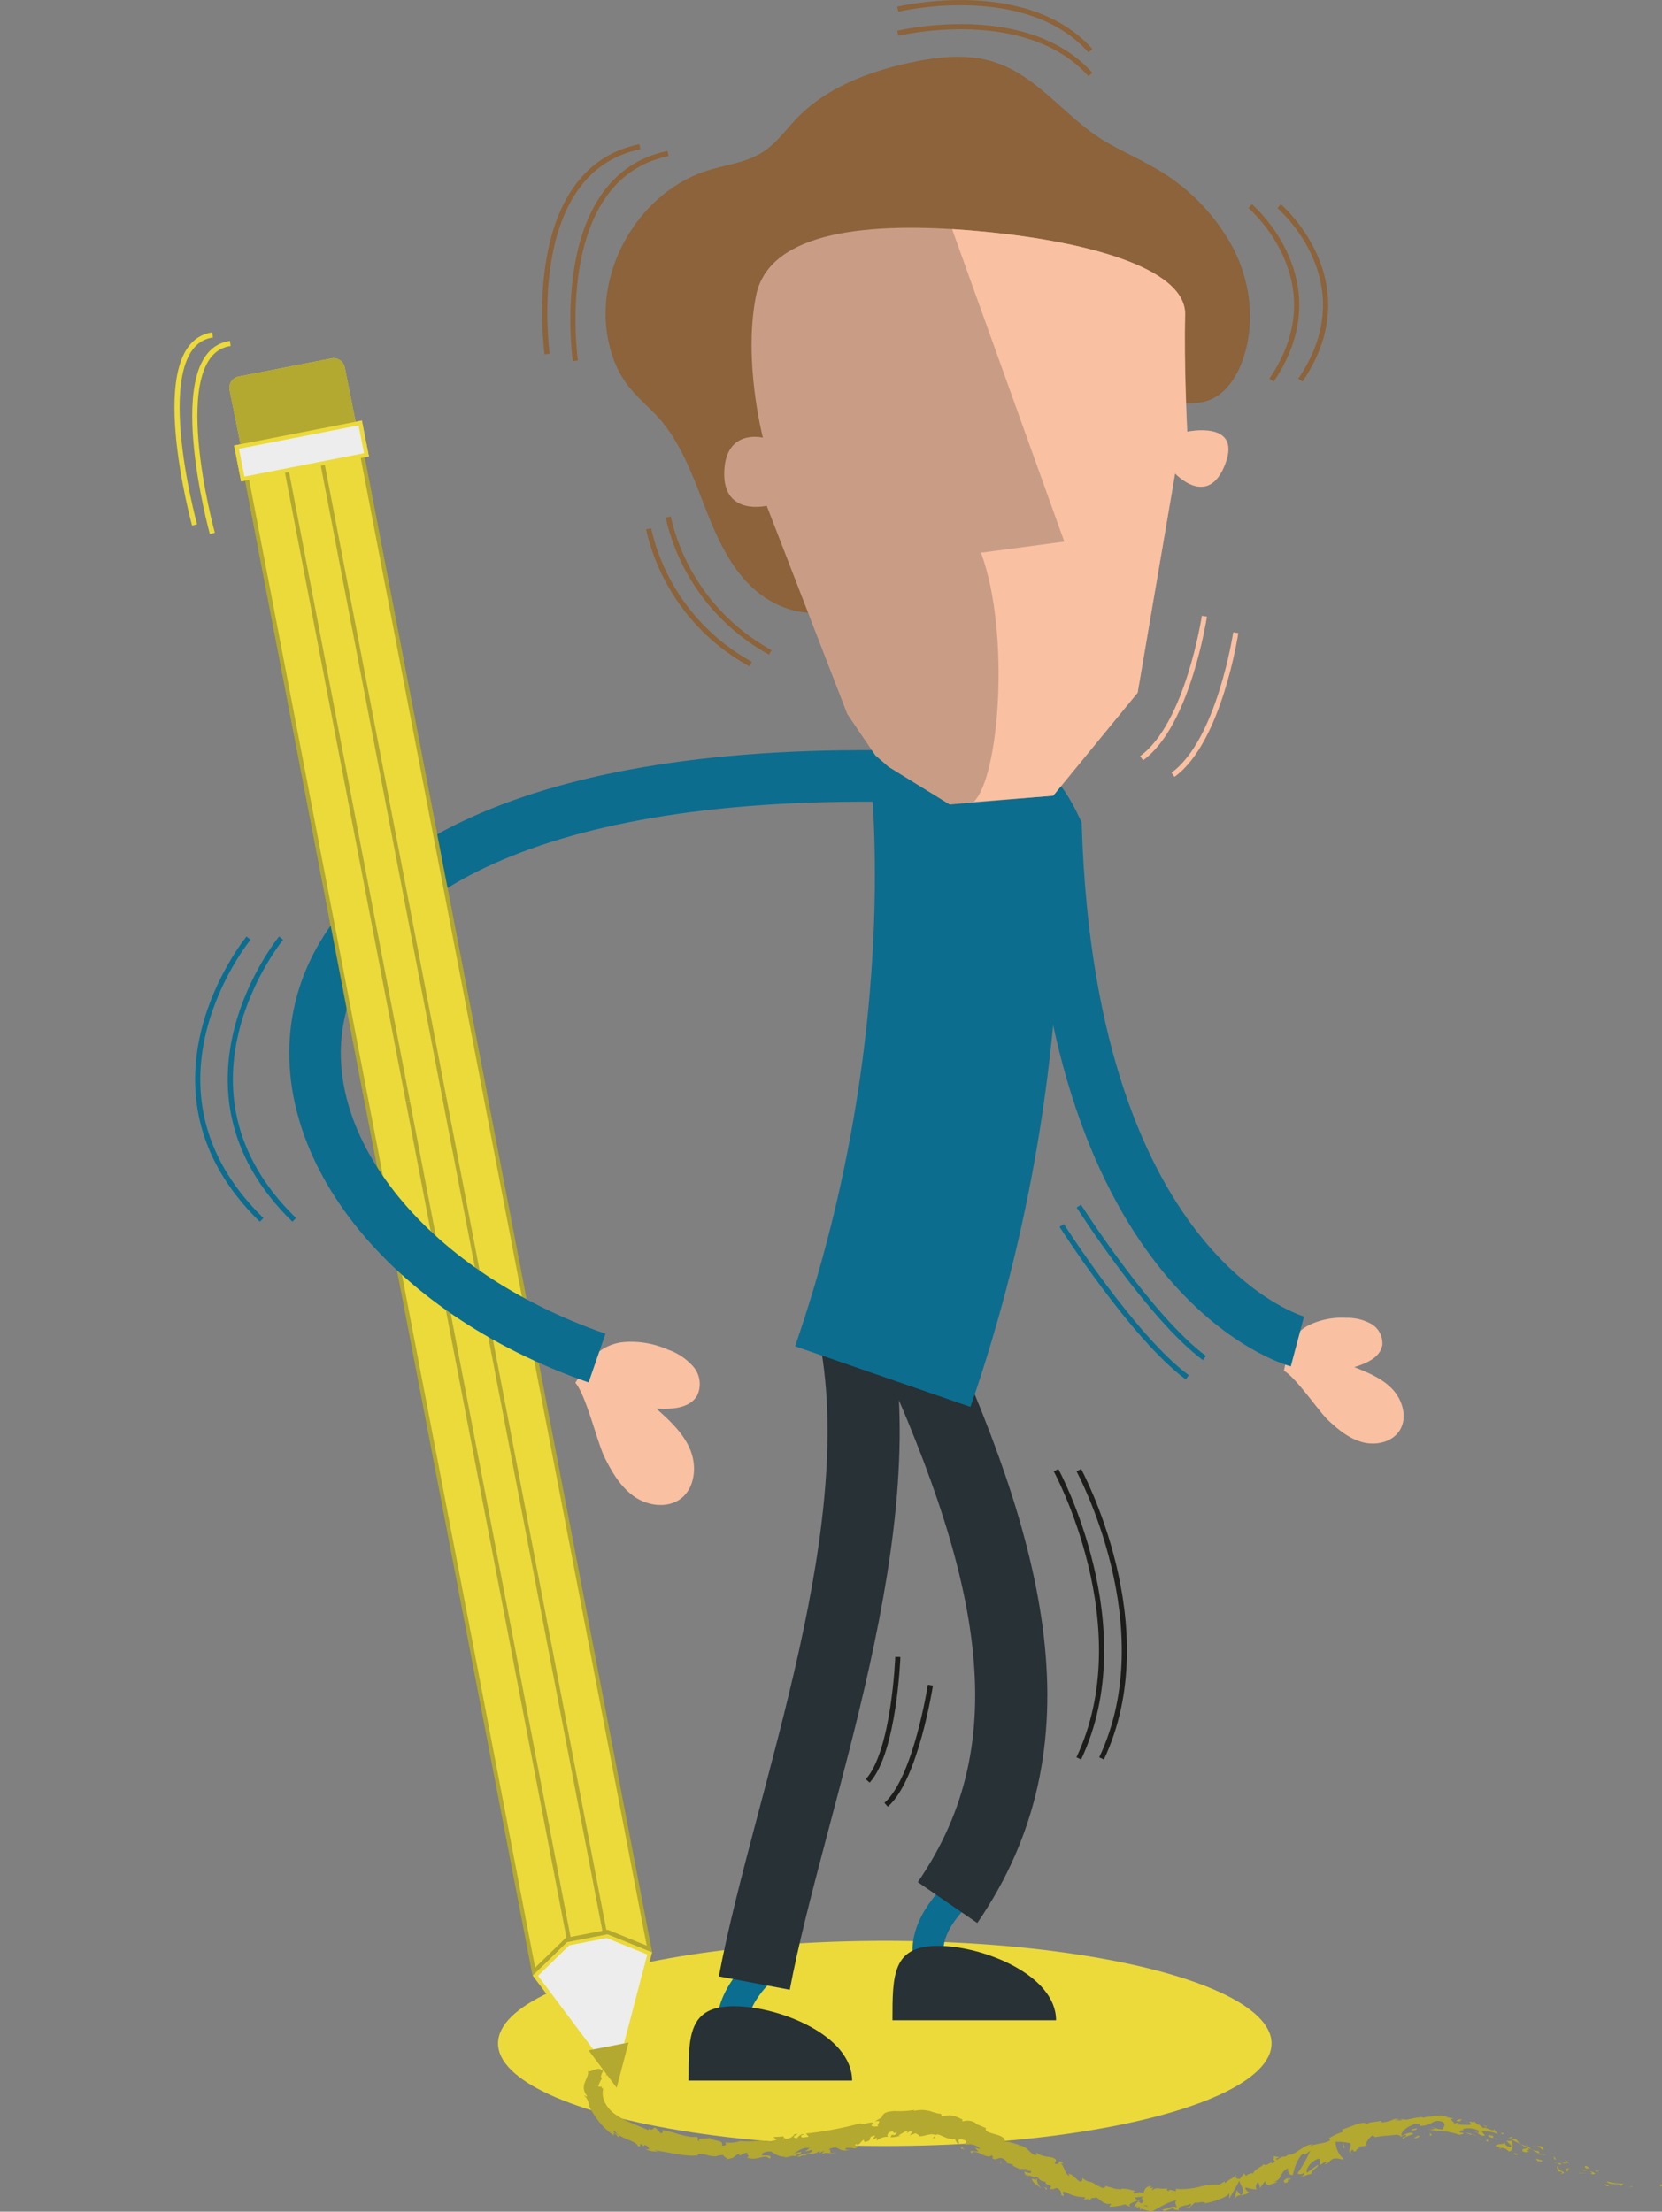 <svg id="Laag_1" data-name="Laag 1" xmlns="http://www.w3.org/2000/svg" xmlns:xlink="http://www.w3.org/1999/xlink" viewBox="0 0 322.47 429.08"><rect x="0" y="0" width="322.47" height="429.08" fill="#808080" stroke="none"/><defs><style>.cls-1,.cls-10,.cls-12,.cls-16,.cls-17,.cls-18,.cls-19,.cls-20,.cls-7,.cls-8,.cls-9{fill:none;}.cls-2{fill:#ebda3a;}.cls-3,.cls-5{fill:#ededed;}.cls-4{fill:#b3a830;}.cls-18,.cls-5{stroke:#ebda3a;}.cls-10,.cls-12,.cls-16,.cls-17,.cls-18,.cls-19,.cls-20,.cls-5,.cls-7,.cls-8,.cls-9{stroke-miterlimit:10;}.cls-5{stroke-width:0.8px;}.cls-6{fill:#f9c0a2;}.cls-16,.cls-7{stroke:#0b6d90;}.cls-7{stroke-width:6px;}.cls-8{stroke:#273136;stroke-width:14px;}.cls-10,.cls-17,.cls-9{stroke:#0c6d8f;}.cls-9{stroke-width:36px;}.cls-10{stroke-width:10px;}.cls-11{fill:#273136;}.cls-12{stroke:#1d1d1b;}.cls-13{fill:#8c633a;}.cls-14{fill:#c99d85;}.cls-15{clip-path:url(#clip-path);}.cls-19{stroke:#8c633a;}.cls-20{stroke:#f9c0a2;}</style><clipPath id="clip-path"><rect class="cls-1" x="9.73" y="51.05" width="94.69" height="164.74" transform="translate(-15.91 8) rotate(-7.04)"/></clipPath></defs><ellipse class="cls-2" cx="171.67" cy="396.44" rx="75.04" ry="19.9"/><path class="cls-2" d="M66.9,71.35l2,10A2.22,2.22,0,0,1,67.18,84L49.11,87.48a2.22,2.22,0,0,1-2.55-1.83l-2-9.94a2.22,2.22,0,0,1,1.68-2.65l18.07-3.53A2.22,2.22,0,0,1,66.9,71.35Z"/><polygon class="cls-3" points="103.86 383.33 110.27 377.1 117.77 375.63 126.06 378.99 119.48 404.13 103.86 383.33"/><path class="cls-2" d="M117.73,376l7.86,3.19-6.29,24-14.91-19.87,6.07-5.91,7.27-1.42m.08-.82-7.74,1.51-6.74,6.56L119.65,405l6.89-26.27-8.73-3.54Z"/><path class="cls-2" d="M47.27,89.6l22.42-4.37L126,378.11,118,374.85a.4.4,0,0,0-.15,0h-.08L110,376.34a.35.35,0,0,0-.2.1l-6.22,6.05Z"/><path class="cls-4" d="M69.38,85.69l56.1,291.78-7.37-3a.8.8,0,0,0-.3-.06h-.15L109.92,376a.78.78,0,0,0-.4.21l-5.69,5.53L47.73,89.92l21.65-4.23m.63-.93L46.8,89.29l56.53,294,6.74-6.56,7.74-1.51,8.73,3.54L70,84.76Z"/><polygon class="cls-2" points="55 88.09 61.96 86.74 117.34 374.9 110.39 376.26 55 88.09"/><path class="cls-4" d="M61.64,87.2l55.24,287.39-6.18,1.2L55.47,88.41l6.17-1.21m.63-.93-7.73,1.51,55.53,289,7.74-1.51-55.54-289Z"/><polygon class="cls-4" points="119.65 405.03 114.21 397.78 121.95 396.27 119.65 405.03"/><polygon class="cls-5" points="69.89 82.06 71.11 88.24 47.1 92.93 45.89 86.75 69.89 82.06"/><path class="cls-6" d="M111.63,268.27c2.1,2.41,4.26,11.62,5.68,14.48s3.1,5.72,5.71,7.56,6.38,2.38,9,.5c2.82-2.07,3.24-6.31,1.91-9.54s-4-5.69-6.59-8c2.92.17,6.45,0,7.91-2.5a5.19,5.19,0,0,0-.72-5.62,11.49,11.49,0,0,0-4.93-3.31,17.61,17.61,0,0,0-8.63-1.46,9.4,9.4,0,0,0-7.18,4.57Z"/><path class="cls-6" d="M249.11,265.94c2.34,1.27,6.7,7.82,8.64,9.64s4.08,3.56,6.65,4.23,5.66,0,7.12-2.22c1.6-2.43.69-5.85-1.28-8s-4.77-3.28-7.47-4.36c2.32-.71,5-1.85,5.43-4.24a4.33,4.33,0,0,0-2.19-4.17,9.58,9.58,0,0,0-4.81-1.15,14.65,14.65,0,0,0-7.14,1.37,7.79,7.79,0,0,0-4.27,5.65Z"/><path class="cls-7" d="M148.41,381.52s-7.83,6.35-6.09,13.59"/><path class="cls-7" d="M186.38,367s-7.83,6.35-6.09,13.6"/><path class="cls-8" d="M146.36,384.73c6.77-35.88,28.37-89.3,18.79-129.38-1.33-5.57,8.32-2.78,9.7.18,22,47,30.27,82.64,9,113.58"/><path class="cls-9" d="M186.38,144.66s8.1,55.32-15.1,122.41"/><path class="cls-10" d="M251.73,260.25s-43.89-11.67-46.83-99.52c-6.71-14.07-12.32-9.68-27.91-10.08C27.54,146.8,40.48,237.31,115.84,263.48"/><path class="cls-11" d="M173.16,391.94c0-8.76,0-14.43,8.81-14.43s22.93,5.67,22.93,14.43Z"/><path class="cls-11" d="M133.59,403.65c0-8.76,0-14.43,8.8-14.43s22.94,5.67,22.94,14.43Z"/><path class="cls-12" d="M204.9,285.23s16.49,30.31,4.41,55.91"/><path class="cls-12" d="M209.32,285.23s16.49,30.31,4.41,55.91"/><path class="cls-12" d="M174.2,321.46s-.67,18.34-5.84,24.05"/><path class="cls-12" d="M180.52,326.93s-2.79,18.13-8.59,23.21"/><path class="cls-4" d="M322.17,424.16c.32.07.25-.34.3-.41C321.93,423.78,322.17,424.26,322.17,424.16Z"/><polygon class="cls-4" points="316.71 424.27 316.83 424.12 315.98 424.37 316.71 424.27"/><path class="cls-4" d="M311.77,423.2c.3.78,1.81.32,2.64.74l.11.18.51-.45A12.31,12.31,0,0,1,311.77,423.2Z"/><path class="cls-4" d="M309.57,421.09c.09.29-.61.06.57.24a.75.75,0,0,1-.09-.09Z"/><path class="cls-4" d="M310.05,421.24c.51.12-.26-.31,0,0Z"/><path class="cls-4" d="M307.7,420.7l.73,0c-.1-.19-.67-.4-.42-.44C307.31,420.14,307.39,420.33,307.7,420.7Z"/><path class="cls-4" d="M306.92,421h.38C307.26,420.91,307.17,420.86,306.92,421Z"/><path class="cls-4" d="M308.08,421l-.78,0c.06.14,0,.35.35,0C307.53,421.2,307.73,421.06,308.08,421Z"/><path class="cls-4" d="M308.47,421.24c.32.25.78.48,0,.51C309.82,422,309.76,421.52,308.47,421.24Z"/><path class="cls-4" d="M311.35,423.82l.46.33.51-.12C312.06,424.09,311.37,423.61,311.35,423.82Z"/><path class="cls-4" d="M303.78,419c-.1.12.07.44.06.63l.53,0C304.16,419.44,303.73,419.18,303.78,419Z"/><path class="cls-4" d="M303.84,419.6l-.8,0C303.66,419.84,303.82,419.77,303.84,419.6Z"/><polygon class="cls-4" points="306.57 421.66 307.94 421.54 306.34 421.59 306.57 421.66"/><polygon class="cls-4" points="301.11 417.87 301.63 417.73 300.73 417.9 301.11 417.87"/><path class="cls-4" d="M299.34,417.15c.4-.12-.2-.61.17-.63a3.87,3.87,0,0,0-1.46-.13A2.35,2.35,0,0,1,299.34,417.15Z"/><path class="cls-4" d="M297.3,416.38a4.61,4.61,0,0,0,.75,0A2.09,2.09,0,0,0,297.3,416.38Z"/><path class="cls-4" d="M301.85,419a.86.86,0,0,0-.39-.62l.12.5Z"/><path class="cls-4" d="M301.58,418.91h0l-.59-.27Z"/><path class="cls-4" d="M301.92,419.05l-.07,0C301.87,419.07,301.88,419.08,301.92,419.05Z"/><path class="cls-4" d="M304.78,420.66c-.5.06-1.48,0-.74.61C304.44,421.12,304,420.75,304.78,420.66Z"/><path class="cls-4" d="M302.08,419.66l.72.39c0-.11-.05-.31.2-.33Z"/><polygon class="cls-4" points="301.66 419.63 302.08 419.66 301.81 419.52 301.66 419.63"/><path class="cls-4" d="M298.4,417.33a2.88,2.88,0,0,1-1.16-.31,8.06,8.06,0,0,0,1.23.72C298.58,417.65,298.86,417.53,298.4,417.33Z"/><path class="cls-4" d="M299.93,418.15h-.08C299.88,418.19,299.91,418.22,299.93,418.15Z"/><polygon class="cls-4" points="293.26 415.09 293.3 415.19 293.34 415.13 293.26 415.09"/><path class="cls-4" d="M298.51,417.84a.9.9,0,0,0,.75.19,5.43,5.43,0,0,1-.79-.29C298.42,417.78,298.4,417.81,298.51,417.84Z"/><path class="cls-4" d="M296.12,416a5.1,5.1,0,0,0,.46.48C296.47,416.29,296.23,416,296.12,416Z"/><path class="cls-4" d="M299.79,418h0C299.77,417.87,299.77,417.91,299.79,418Z"/><path class="cls-4" d="M299.79,418a2.28,2.28,0,0,0-.53,0,2.75,2.75,0,0,0,.59.11A.39.39,0,0,1,299.79,418Z"/><path class="cls-4" d="M290.93,416.9c.22-.32,1.23-.24,1.79.48.85.1.92-1.26.58-2.19-.1.14-.16.27-1,.12.18.31,1.47,1.23.69,1.24-1.08-.3-.76-.51-1.17-.92.22.62-1.57.05-1.63.79l1,.17C291.12,416.69,290.73,416.7,290.93,416.9Z"/><path class="cls-4" d="M294.72,415.91l.33.11a3.59,3.59,0,0,1-.85-1c-.6-.08-.77,0-.86.09l1.51.78Z"/><path class="cls-4" d="M296.42,416.69c-.41.26-1.23.06-1,.68.91.41.78,0,1.39.09-1.49-.61.51,0-.43-.72a5,5,0,0,1,.83.28,7.27,7.27,0,0,1-.66-.53l0,0h0c0,.08,0,.12,0,.06h0a.45.45,0,0,1-.13.11c-.38-.28,0-.13.13-.11l0-.05h0l-1.55-.51A7.19,7.19,0,0,0,296.42,416.69Z"/><path class="cls-4" d="M302.93,421.81a.11.11,0,0,1,0-.11C302.8,421.71,302.75,421.73,302.93,421.81Z"/><path class="cls-4" d="M302.4,421.33a.77.77,0,0,1,.62.05c.26.23-.07.19-.1.32.25,0,.85,0,.25-.44l-.13,0c-.55-.37-1.13-1.15-1-1.16A2.71,2.71,0,0,0,302.4,421.33Z"/><path class="cls-4" d="M299.27,419.16l-1.29-.37.46.61.06-.21C299.16,419.58,299.12,419.27,299.27,419.16Z"/><polygon class="cls-4" points="293.21 414.84 293.56 414.52 292.57 414.74 293.21 414.84"/><polygon class="cls-4" points="291.55 414.13 291.76 413.81 291.23 413.83 291.55 414.13"/><path class="cls-4" d="M195.19,419.62l-.4-.09A1.87,1.87,0,0,0,195.19,419.62Z"/><path class="cls-4" d="M197.72,421l.15-.13C197.7,420.89,197.62,420.93,197.72,421Z"/><path class="cls-4" d="M248.36,418.56c-.66-.12-1.46-.4-1.24,0l.32.32A1.81,1.81,0,0,1,248.36,418.56Z"/><path class="cls-4" d="M220.72,426.94l.16.14.42-.36Z"/><path class="cls-4" d="M220.12,428.6a7.36,7.36,0,0,1-.75-.36A2.27,2.27,0,0,0,220.12,428.6Z"/><path class="cls-4" d="M181.42,414.43l-.46.36C181.57,414.88,181.33,414.63,181.42,414.43Z"/><path class="cls-4" d="M272.86,411.24a4.9,4.9,0,0,0-1.33-.08C272.2,411.31,272.74,411.6,272.86,411.24Z"/><path class="cls-4" d="M198.26,416.26c-.25-.05-.38,0-.41.06C198.1,416.38,198.26,416.37,198.26,416.26Z"/><path class="cls-4" d="M270,411.39a2.93,2.93,0,0,0,.29.05,3.91,3.91,0,0,1,1.21-.28A1.63,1.63,0,0,0,270,411.39Z"/><path class="cls-4" d="M125.34,417.13l-.12-.09S125.25,417.11,125.34,417.13Z"/><path class="cls-4" d="M116.72,404.4a3.67,3.67,0,0,1,0,.52A1.12,1.12,0,0,0,116.72,404.4Z"/><path class="cls-4" d="M284.51,411.51c.4.07.07,0,0,0Z"/><path class="cls-4" d="M285.94,413.58a.24.24,0,0,0-.2.15A.31.31,0,0,1,285.94,413.58Z"/><path class="cls-4" d="M266.86,414.7h0C267,414.76,266.93,414.75,266.86,414.7Z"/><path class="cls-4" d="M285.05,411.84a2.29,2.29,0,0,0-.47-.24A4.41,4.41,0,0,0,285.05,411.84Z"/><path class="cls-4" d="M285,411.63l.33.12C285.42,411.69,285.39,411.64,285,411.63Z"/><path class="cls-4" d="M284,411.41a3.87,3.87,0,0,1,.63.19c-.07-.05-.1-.08-.07-.09Z"/><path class="cls-4" d="M156.28,417.49l-.09,0C155.84,417.7,156,417.64,156.28,417.49Z"/><path class="cls-4" d="M240.75,425.93l0,0h-.06Z"/><path class="cls-4" d="M239.55,426.63a1.24,1.24,0,0,1,1.18-.73l-.79-1Z"/><path class="cls-4" d="M189.16,416.66l.65.72c-1.24.08-1.84-.4-1.32.41.67-1.16,3.17,1.4,3.88.32l.41.52c-.14-.09-.2,0-.35-.12.75,1.09,1.21-.43,2.49.46.43.34.67.69.27.65l1.22.28c.29.19.11.35-.18.16l1.67.77,0,0a7.31,7.31,0,0,1,1.32,0c.33.38-.27,0-.24.21l1.06.19c.21.49-.69.39-1.3,0,.26,1.59.9.11,2.41,1.72l-1-.29c.23.94,1,1.05,1.83,1.95-.14-.33-1.47-2-.32-1.82a1.72,1.72,0,0,0,1.25.48c-.2.42.38.58,1.07.87l-.31.53c.81.18.88-.13,1.43-.18a1.36,1.36,0,0,1,.81,1.38c1.3.66-.61-1.1,1-.53a6.5,6.5,0,0,0,3.39.91c.72.49-.27.3,0,.57l.87-.22c.17.07.07.2,0,.26.66,0,.25-.57,1.23-.42.44-.57,1.67,1.55,3.08,1.08.25.24-.23.33-.2.59a9,9,0,0,0,3-.45l1.11.57c-.8-.59.38-.93,1.35-1.3a7.69,7.69,0,0,0-.65-.58l1.49-.18c.17.12,0,.31-.26.54l.28-.12c.51.25.22.61-.19.91-.18-.14-.35-.29-.51-.43-.4.33-.81.71-.77,1.07a1.35,1.35,0,0,1,.52-.11c-.11.09-.18.17-.14.24s.22,0,.49-.18l.29.71.11-.26c.67.19,1.35.35,2,.53,1.5-.68,2.7-1.7,4.87-2.21-.5.57,0,.83,0,1.43-.68-.56-1.75.42-3,.33.62.06.5.34.34.44.71-.22,1.41-.47,2.1-.7,0,.49.49.31,1.06.45-.52-.91,1.5-.81,2.29-1.27.11.31,0,.67-1.09.76,1.26.52,1.3-1.33,2.5-.95-.25.06-.39,0-.46.22.53-.4,2-.47,1.72-.13l-.25.06c1.69-.22,5-1.25,5-2.12a4.65,4.65,0,0,1,0,1.19c.7-1.17,1.37-2.33,2-3.51,0,.75,1.45,2,.26,2.83a3,3,0,0,0,1.64-.58c-.29,0-1-.74-.64-.92a7.28,7.28,0,0,0,2.2.37c-.43,0-.37-1.18.23-1.37,0,.19.42,1,.24,1.19l1.12-1.56c-.3.32.26.88.7,1-.23-.14,1.29-.47,1.65-.72h-.72c1.74-.48,1.1-2,2.77-2.63-.11.28,0,1.47.9,1.27.18-.67.73-3.14,2-4.11l.4.19,1-.77a25.18,25.18,0,0,1-2.54,4.48c.71,0,.31.28,1.23-.11.43.15-.34.62-.61.74l2.23-.67c-.33-.56,1.41-1.23,1.14-1.7l-2.1,1.53c-.33-.57.69-2.24,2.27-2.72.48.1.11,1.18.22,1.37a2.72,2.72,0,0,1,1.5-.84l-.53.56c.93-.09,1.09-1.32,2.33-1.11.36-.09,1.32.41,1.26,0a4.45,4.45,0,0,1-1.48-3.25,12,12,0,0,1,2.66.23c.77.36-.46,1.59.19,1.9,0-.18.23-.49.34-.6.42,0,0,.57.8.24-.06-.68,1.68-.46.22-.65.75-.42.89-.12,1.83-.43-.42-.32.46-1.62,1.26-2,0,.18.23.34.34.41,1.71-.35,2.68-.24,4.26-.51.17.13,1,.23.68.55a1.67,1.67,0,0,1,.87-.48c1,.44-1.07.23-.27.81,0-.39,1.18-.68,1.86-1-.13-.28-.54-.28-1-.16a7.7,7.7,0,0,0-1.28.54c-.12-.8,1-1.83,2.72-2.33,1.38-.27.63.5.86.37a4.06,4.06,0,0,0,2.36-.6,2.08,2.08,0,0,1,2.07-.13c.82.59-.05,1,.1,1.41-1.11.08-1.67-.44-2.43-.44l.92.27a2.4,2.4,0,0,1-1.5.11,9.14,9.14,0,0,0,2.63.39,12.08,12.08,0,0,1,3.48.74c.37-.09,1-.13.77-.39l-.62-.07c-.49-.54,1.27-.3.53-.67a4.66,4.66,0,0,1,3.07.3l0,.62c0-.17-.64-.57-1-.5.58-.1,1.49,1.31,2.26.79-.21-.23-.43-.45-.66-.67a5.58,5.58,0,0,1,3.07.41c-.23-.72-.24,0-.7-1,.32,1-2.62-1-1.91.18-.49-1-1.19-.77-2-1.71,0,.2.27.45-.62.13a.88.88,0,0,1-.24.11l-.06,0,.05,0c-.05,0-.06,0,0,0a.91.91,0,0,1,.39.4c-.56.32-2,0-2.5.11-.52-.18.26-.18,0-.43l-.79.22c0-.44-1.34-.94,0-1-.39-.06-.78-.15-1.17-.19a3.77,3.77,0,0,0-2.22-.34c-.56-.11-1.42.43-.93.11-.62.06-1.23.16-1.83.27l0-.11c-1.84,0-3.6.95-5.72.5a7.45,7.45,0,0,1-2.15.53l-.27-.32c-.72.28-2.33.16-2.55.62-1.07-.78-3.61.81-4.91,1.05l.1.48a12.71,12.71,0,0,0-2.63,1.23l.21.38c-.78.65-2.42.56-3.82,1.14,0-.19.41-.29.7-.29-2-.26-3.29,2-5.05,2a1.24,1.24,0,0,1-.91.35l.08-.05-.16.05c-.19,0-.39,0-.6,0a1.64,1.64,0,0,0,.52,0,8.64,8.64,0,0,0-1.09.61l-.35-.36-.1.06c-.48,0-.26.33.09.57a2.64,2.64,0,0,0-.47.48c-.61-.57-1,.66-1.79.1-.15.47-2,1.07-2,1.92,0-.1-.19-.1,0-.19a2.38,2.38,0,0,0-1.39.54l-.39-.49-.81,1.11c-.75-.13-1.08-.24-.59-.88-1.32,1.18-1.16.64-2.27,1.71l-.05-.38c-.46.17-1.08.85-1.45.63a10.13,10.13,0,0,0-3.46.43,14.78,14.78,0,0,1-4.67.39c.64,1.06-1.31-.36-1.35.48-.18-.25-.56-.37-.14-.63-1.37.37-2.06-.35-3,.4-.15-.27.3-.38.16-.54-.11.06-.44.21-.57.05s.2-.21.42-.32c-1.37,0-1.57.79-1.73,1.55a1.19,1.19,0,0,0-1.64,0c-.23-.27-.61-.57.28-.57-.5-.05-2.95-.82-3.12-.25-.12-.18-.68-.18-.83-.14-1.09-.32-1.18-.37-2.27-.63l.27.18c-.62.58-1-.08-1.84-.29l0-.06c-1.8-1.16-.94-.05-2.67-1.32l-.06.47c-.54.85-1.49-1.21-2.72-1.34l.29.41c-.75.05-1.14-2-1.67-2.35-.09-.14.27,0,.47,0-1.3-1.24-.45.46-1.67,0-.07-.39.63-.61-.12-1-.26-.41-2.71-.16-3.48-1.27.12.35.24.69-.38.58-.87-.35-1.77-2-2.88-1.69-.07-.12-.08-.2-.05-.26-.72-.15-2.2-.78-2.78-.61.16-1.73-4.31-1.35-3.67-2.64-.68-.3-1.38-.58-2.09-.86l.11-.11a3,3,0,0,0-2.52-.34c-.28-.21,0-.25,0-.32-1.93-.95-2.22-1-4.12-.63l-.09-.5a7.83,7.83,0,0,1-2-.49,6.28,6.28,0,0,0-3.31-.07.39.39,0,0,1,.23-.22,18.34,18.34,0,0,1-3.93.23c-1.26.05-2.29.27-2.49,1.21l-1.36.8c1.91-.38-.08.8.76.87-.7.29-2,0-1.15-.32l.16.05c.09-1-2.4.35-2.51-.25a66.46,66.46,0,0,1-10.6,2l.51.63-1.21.15c-.34-.11-.5-.48.35-.58-.5-.32-1.37.55-1.38.69-1.71-.07.54-.89,0-.84l-.69.14.17.06c-.53.35-.54.67-1.58.76-.66-.08-.38-.4-.63-.4,0-.05-.1-.07-.4,0-.5,0-1,.07-1.51.08l.65.5c-.65.34-1.44.07-.69.65-.55-.45-2-.42-3.35-.4a13.2,13.2,0,0,1-3,0,6.27,6.27,0,0,1-3,.26c.28.13.43.76-.58.62.44-1.26-1.81-.65-2.52-1.67.32.34-.38.31-1,.32s-1.28,0-.77.52c-.82-.21,0-.48-.58-.86-2,.26-4.26-.94-6.66-1.3-.08.15.27.49-.3.63l-1.07-1.11c-.47,0-.66.85-1.35.06.08.17.2.42-.12.39-2.16-1-4.39-1.67-6.2-2.95a6.21,6.21,0,0,1-2.11-2.35,4.13,4.13,0,0,1-.28-3c-.28.54-.34.22-.4-.18-.05.26-.41,0-.64.09a5.74,5.74,0,0,1,.73-1.6c-.27-.19-.18-.62,0-1s.36-.67.17-.91a2.78,2.78,0,0,0-.18.48c-.15-.47-.58-.5-1.16-.34s-1.16.53-1.57.33c.22.67-.25,1.29-.54,2.15a2.45,2.45,0,0,0,.39,2.67c-.08.45-.38-.27-.53,0,.51.39.7.89,1,1.93l-.14-.07a16.27,16.27,0,0,0,2,3.14,12.3,12.3,0,0,0,2.86,2.67l0-.51a3.48,3.48,0,0,1,.87.83c.51-.13.08-.35-.34-.6s-.83-.53-.33-.67c.14.63,1.22,1.21,2.27,1.65s2.07.8,2.21,1.39c1,.29-.14-.58.83-.3l.18.34.34-.28c.61.22.84.64.81.88a3.21,3.21,0,0,0-.63-.06c.75.54,2.34.42,2.6.59l-.89-.37c2.66.35,5.83,1.27,8.47,1l-.17-.23c2-.18,1.53.4,3.7.4l-.08,0a3.43,3.43,0,0,1,1.6-.2c-.55.22,1,.55.28.79,2.15-.36,1.07-.3,2.48-1.06l.32.36a2.26,2.26,0,0,1,1.58-.58c-.87.3.69.54-.29.94,2.29.76,3.32-.86,4.41.21,1-1-2-.43-1.41-.68-.5-.3.81-.77,1.51-.72s1.3,1.18,3.12,1c-.18,0-.19.09-.37.1.71.2,1.29-.46,2.17-.17.39-.65,1.08-.1,1.11-.87l-1.62.38c.91-.31,1.65-1.29,3.23-1.12a2.53,2.53,0,0,1-.81.6c.48.15.84-.28,1.34-.13,0,.76-2,.51-2.9,1.18.54.27,1.83-.81,1.44.08.57-1.15,1.81-.13,2.88-1.16v.46a2.63,2.63,0,0,1,.89-.45l-.53.7c.89-.67,2,.05,2.88-.43-2,.45-.56-.44-1.46-.58,2.27-1.13,1.65.87,4.32,0-.36.16-1.45.09-.93-.26a4.78,4.78,0,0,1,1.64.09c1.73-.59-.4-.37.27-.85.75.36.8-.46,1.5-.85l.14.44c2-.29.25-1.08,2.1-1.24l-.56.82.86-.41,0,.56a3.24,3.24,0,0,1,2.19-.74c-.3-.26-.08-.85.77-1.06.64.15-.23.5.95.18-.21.34-.42.75-1,.45,0,.16-.2.35-.22.51a4.84,4.84,0,0,0,2-.35,1,1,0,0,1-.47,0c.52-.32,1.05-.62,1.59-.91.3.14.1.3-.09.46.33-.08.55-.34,1.05-.42-.1.39,0,.76-.7,1,.5-.2,1-.39,1.52-.55.12.16.81.41.61.56.81.2,2.09-.68,3.21-.2a.73.73,0,0,1,.45-.12c1.07.29,1.86,1,3.28.9.17.29.33.59.49.89,1,.22-.69-1.16,1.06-.78,1.26.27.22.71.56,1a3,3,0,0,1,2.84.77A6.38,6.38,0,0,1,189.16,416.66Zm12.5,6.12c-.29,0-.92,0-1-.35C201.2,422.1,201.3,422.44,201.66,422.78ZM222.75,428c-.22.14-.54,0-.89-.14A1.73,1.73,0,0,1,222.75,428Zm57.36-16.78,0,0C279.44,411,279.67,411.07,280.11,411.19Zm1.31.34c.14,0,.14-.11.1-.18-.11.1-.41.07-.75,0C280.85,411.49,281,411.57,281.42,411.53ZM152,414.9l.25.1C151.7,415.18,151.84,415.05,152,414.9Z"/><path class="cls-4" d="M220.2,428.41a.43.43,0,0,1-.09-.26C220,428.22,220,428.3,220.2,428.41Z"/><path class="cls-4" d="M181.5,414.36h0a.18.18,0,0,0-.05.08Z"/><path class="cls-4" d="M262.61,417.82a1.22,1.22,0,0,1-.54-.08C262.1,417.85,262.24,417.9,262.61,417.82Z"/><path class="cls-4" d="M288.57,412.49l-.86-.17a1.53,1.53,0,0,1,.68.4C288.41,412.61,288.31,412.41,288.57,412.49Z"/><path class="cls-4" d="M294,418c.13,0,.23.1.36.1l.06-.21C293.93,417.69,293.54,417.69,294,418Z"/><path class="cls-4" d="M288.76,414.21c-.08.38.45.45,1,.6l-.1,0C290,414.34,289.4,414.27,288.76,414.21Z"/><path class="cls-4" d="M289.9,414.85a3.58,3.58,0,0,1,.49.2C290.54,414.88,290.21,414.93,289.9,414.85Z"/><path class="cls-4" d="M283.15,411.55c.26.14.27-.47.4-.27C284,410.83,281.54,411.55,283.15,411.55Z"/><polygon class="cls-4" points="288.72 415.57 288.71 415.05 288.27 415.29 288.72 415.57"/><path class="cls-4" d="M284.58,413.85a8.93,8.93,0,0,1,.85.35c0-.08.13-.09.28-.09C285.18,413.93,284.6,413.7,284.58,413.85Z"/><path class="cls-4" d="M285.71,414.11a1.81,1.81,0,0,0,.72.14A3.83,3.83,0,0,0,285.71,414.11Z"/><polygon class="cls-4" points="287.52 415.26 287.31 415.08 286.72 414.84 287.52 415.26"/><path class="cls-4" d="M274.87,412.9l-1,.22c-.08.17.2.25.56.16S275,413.05,274.87,412.9Z"/><path class="cls-4" d="M277.85,414.17c-.26-.11-.28-.22-.42-.38l0,.6Z"/><path class="cls-4" d="M275.07,414.34c-.09.18-1.34.59-.15.45C275,414.61,276,414.45,275.07,414.34Z"/><polygon class="cls-4" points="260.68 416.74 260.91 416.65 260.56 415.74 260.68 416.74"/><path class="cls-4" d="M249.33,423.52c1.18-.21,0-.66,1.13-.77.17-.32-.89.09-.7-.2C249.19,423,248.8,423,249.33,423.52Z"/><path class="cls-4" d="M249.76,422.55a2.34,2.34,0,0,0,.28-.27A1.18,1.18,0,0,0,249.76,422.55Z"/><path class="cls-4" d="M117.61,402.71l.39-.27a3.34,3.34,0,0,0-.42.07Z"/><path class="cls-4" d="M117.5,401.55l.55.33a5.29,5.29,0,0,1-.21-.6C117.78,401.39,117.68,401.58,117.5,401.55Z"/><path class="cls-4" d="M203,424.84l.12-.11c0-.2-.19-.29-.51-.47Z"/><polygon class="cls-4" points="194.07 419.71 194.22 419.81 194.2 419.16 194.07 419.71"/><path class="cls-4" d="M186.44,416.8c.29.14.68.16,1,.31C186.73,416.93,186.62,416.12,186.44,416.8Z"/><path class="cls-13" d="M222.64,80.34c2.43-3.14,7.46-1.42,11.29-2.48,3.44-1,5.76-4.2,7-7.54,2.71-7.09,1.84-15.27-1.57-22a39,39,0,0,0-15.77-16c-3.46-2-7.16-3.52-10.49-5.72C206.21,22,201,14.7,193.07,12.09c-5.27-1.75-11-1.11-16.46.06-8.06,1.74-16.16,4.8-21.91,10.71-2.22,2.28-4.09,5-6.76,6.67-3.11,2-6.92,2.41-10.44,3.49-13.76,4.21-22.74,20.12-19.24,34.07a21.15,21.15,0,0,0,3.19,7.19c1.87,2.61,4.43,4.62,6.54,7,4,4.61,6.23,10.49,8.44,16.2s4.61,11.54,8.91,15.9,11,6.93,16.69,4.7c3.3-1.3,5.95-4,9.35-5,4.55-1.33,9.31.69,14,1.62a30.71,30.71,0,0,0,26.28-7.34,14.41,14.41,0,0,0,4.1-5.69c1.57-4.6-.57-10,1.41-14.39Z"/><path class="cls-14" d="M184.26,156.08l-11.87-7.31-2.56-2.23-5.43-8L148.76,98.12s-8.47,2.06-8.24-6.49,7.5-6.72,7.5-6.72-3.86-14.81-1.34-27.5S168.8,43,189.29,44.79s40.94,7,40.68,16.31.41,22.66.41,22.66,10.69-2.32,7.34,6.33S228,91.85,228,91.85l-7.3,42.52-16.4,20Z"/><path class="cls-6" d="M206.5,105.08l-16.16,2.15c5.72,15.49,3.56,43.61-1.41,48.33h0l15.41-1.17,16.4-20L228,91.85s6.35,6.85,9.68-1.76-7.34-6.33-7.34-6.33-.67-13.3-.41-22.66-20.19-14.54-40.68-16.31c-1.51-.14-3-.25-4.52-.34Z"/><g class="cls-15"><path class="cls-4" d="M66.9,71.35l2,10A2.22,2.22,0,0,1,67.18,84L49.11,87.48a2.22,2.22,0,0,1-2.55-1.83l-2-9.94a2.22,2.22,0,0,1,1.68-2.65l18.07-3.53A2.22,2.22,0,0,1,66.9,71.35Z"/><polygon class="cls-3" points="103.86 383.33 110.27 377.1 117.77 375.63 126.06 378.99 119.48 404.13 103.86 383.33"/><path class="cls-2" d="M117.73,376l7.86,3.19-6.29,24-14.91-19.87,6.07-5.91,7.27-1.42m.08-.82-7.74,1.51-6.74,6.56L119.65,405l6.89-26.27-8.73-3.54Z"/><path class="cls-2" d="M47.27,89.6l22.42-4.37L126,378.11,118,374.85a.4.4,0,0,0-.15,0h-.08L110,376.34a.35.35,0,0,0-.2.1l-6.22,6.05Z"/><path class="cls-4" d="M69.38,85.69l56.1,291.78-7.37-3a.8.8,0,0,0-.3-.06h-.15L109.92,376a.78.78,0,0,0-.4.21l-5.69,5.53L47.73,89.92l21.65-4.23m.63-.93L46.8,89.29l56.53,294,6.74-6.56,7.74-1.51,8.73,3.54L70,84.76Z"/><polygon class="cls-2" points="55 88.09 61.96 86.74 117.34 374.9 110.39 376.26 55 88.09"/><path class="cls-4" d="M61.64,87.2l55.24,287.39-6.18,1.2L55.47,88.41l6.17-1.21m.63-.93-7.73,1.51,55.53,289,7.74-1.51-55.54-289Z"/><polygon class="cls-2" points="119.65 405.03 114.21 397.78 121.95 396.27 119.65 405.03"/><polygon class="cls-5" points="69.89 82.06 71.11 88.24 47.1 92.93 45.89 86.75 69.89 82.06"/></g><path class="cls-16" d="M54.54,182s-23.79,29,2.54,54.67"/><path class="cls-16" d="M48.22,182s-23.8,29,2.54,54.67"/><path class="cls-17" d="M209.32,234s13.8,21.65,24.36,29.46"/><path class="cls-17" d="M206,237.75s13.81,21.65,24.36,29.46"/><path class="cls-18" d="M41.2,103.49s-9.62-35,3.48-36.86"/><path class="cls-18" d="M37.75,101.84s-9.62-35,3.49-36.86"/><path class="cls-19" d="M174.2,6.45s24.81-6,37.37,8"/><path class="cls-19" d="M129.65,100.31a40,40,0,0,0,19.81,26.25"/><path class="cls-19" d="M125.84,102.59a40,40,0,0,0,19.81,26.25"/><path class="cls-19" d="M111.63,70s-5.07-35.49,18-40.22"/><path class="cls-19" d="M106.16,68.68s-5.07-35.49,18-40.22"/><path class="cls-19" d="M174.2,1.78s24.81-6,37.37,8.05"/><path class="cls-19" d="M242.57,40s17.16,14.59,4.13,33.75"/><path class="cls-19" d="M248.18,40s17.16,14.59,4.13,33.75"/><path class="cls-20" d="M233.68,119.55s-3.15,21-12.18,27.55"/><path class="cls-20" d="M239.77,122.75s-3.15,21.05-12.18,27.56"/></svg>